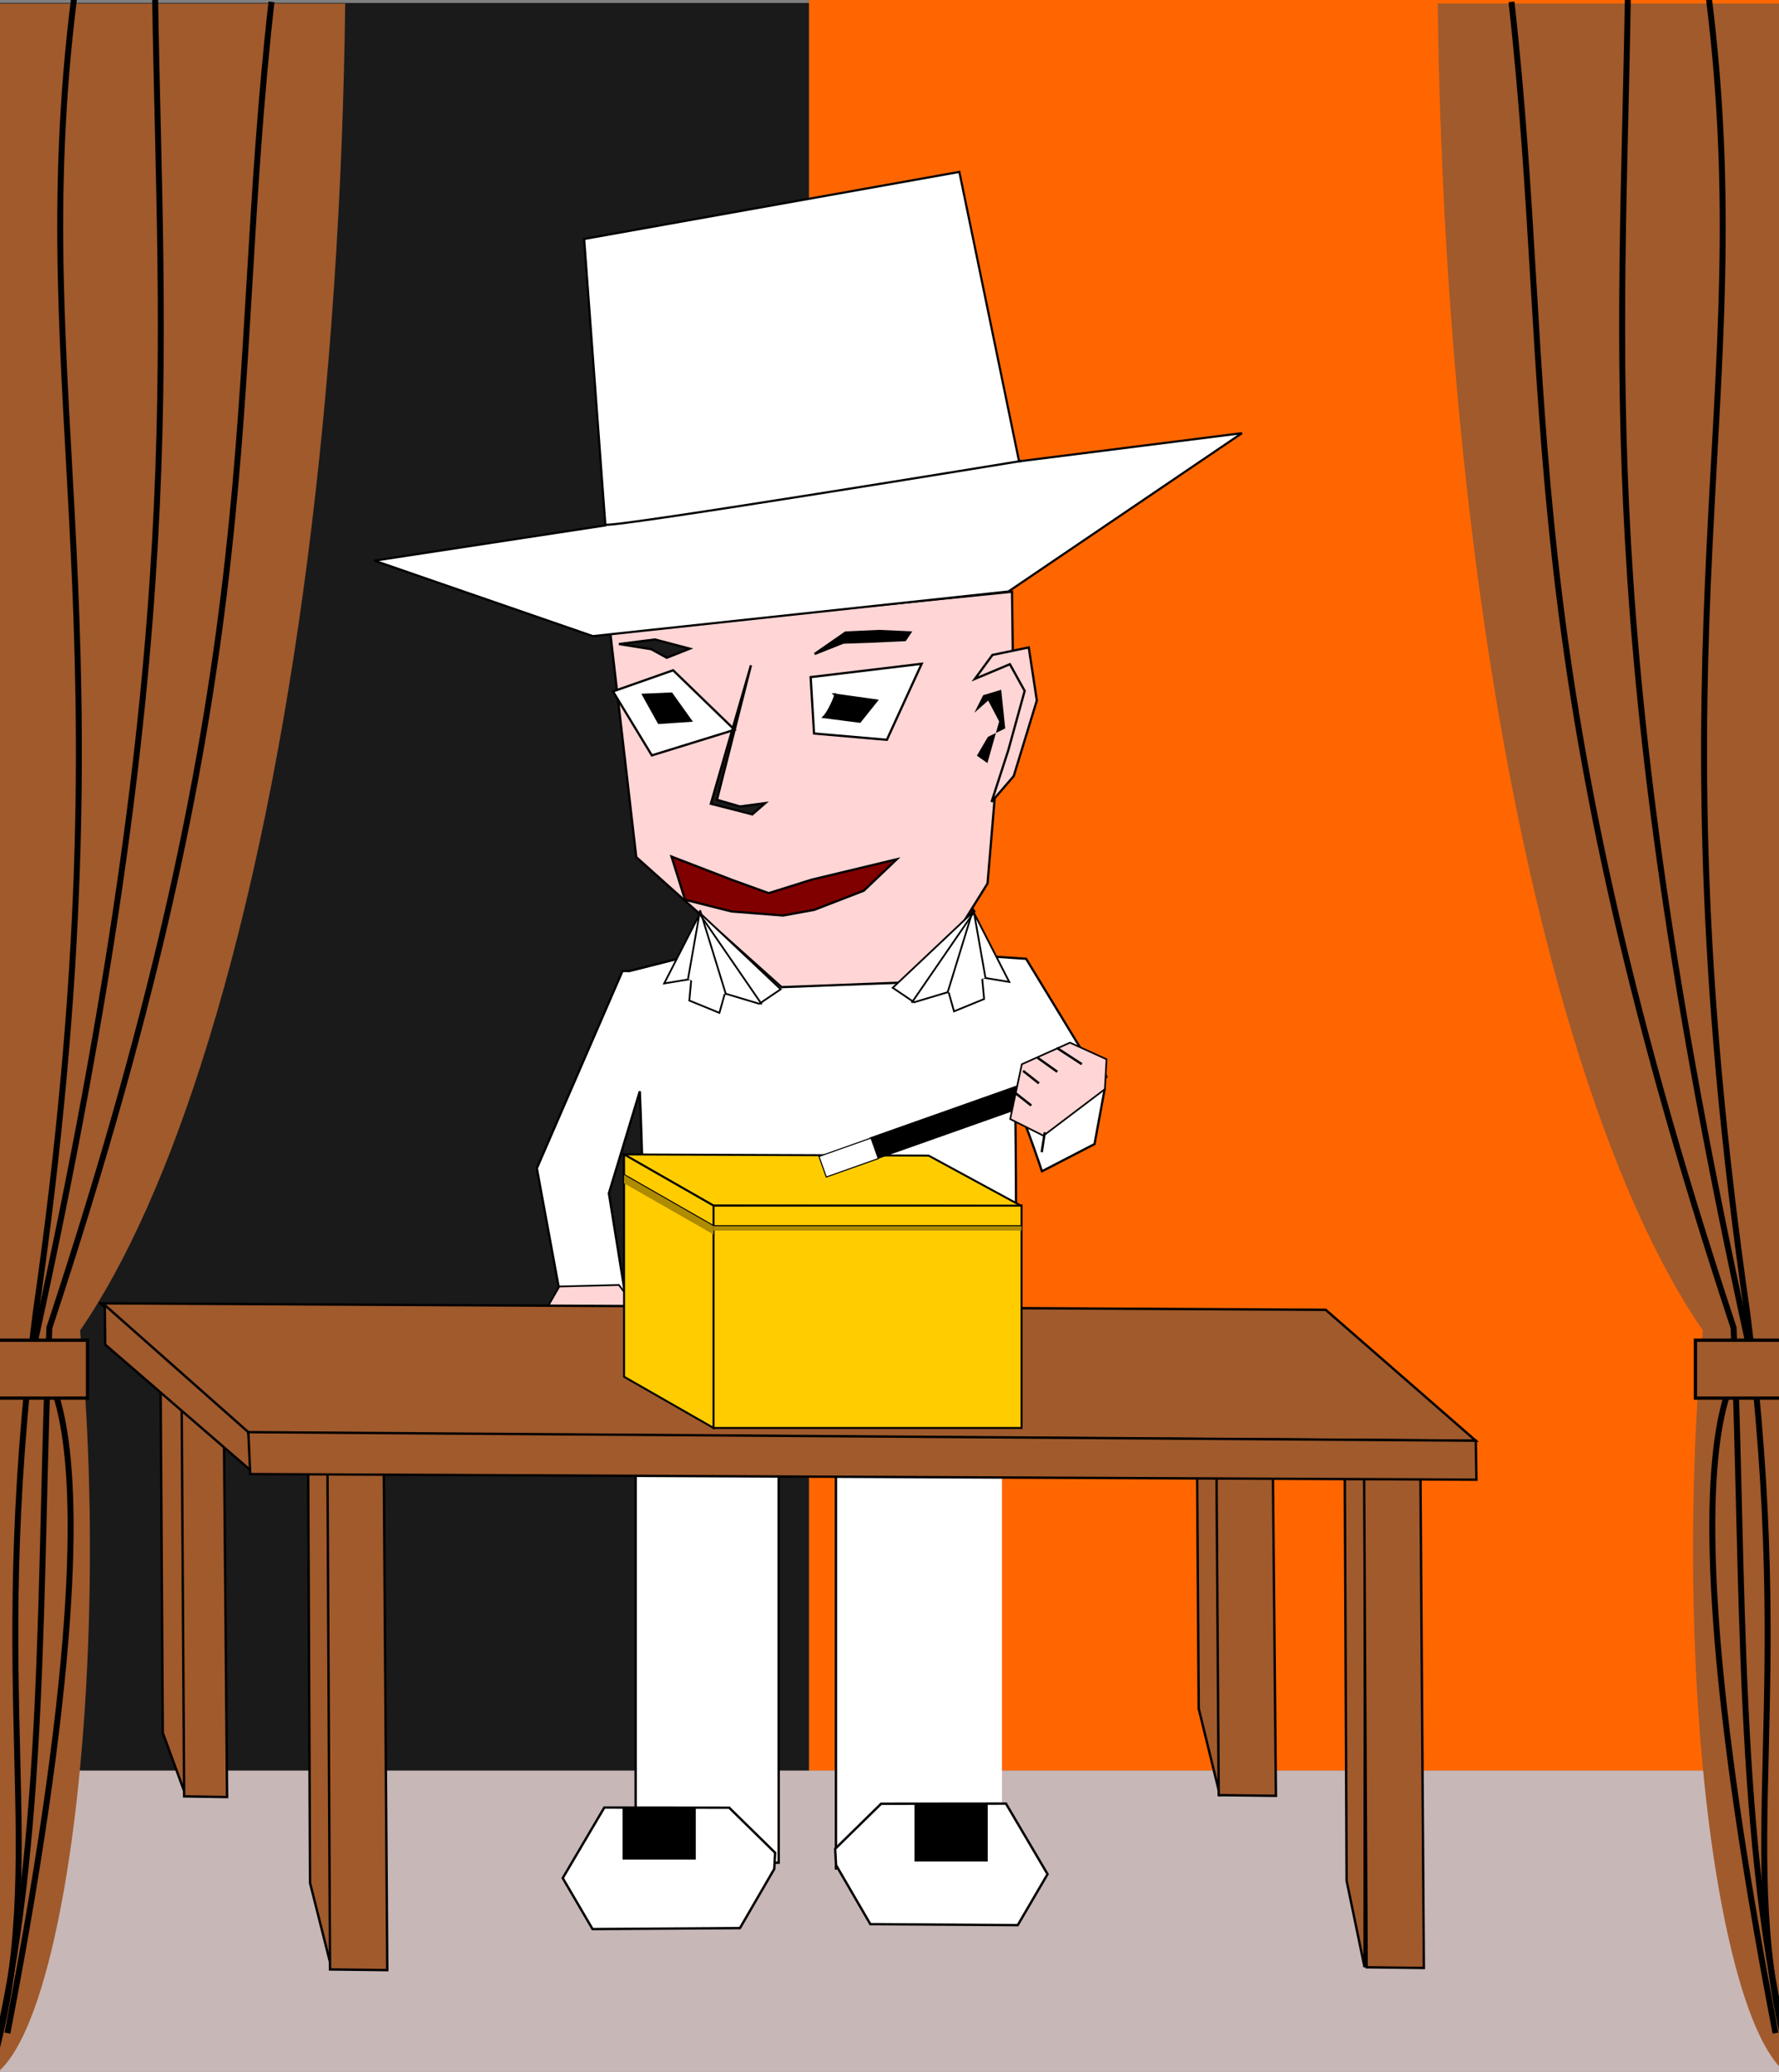 <?xml version="1.0"?>
<svg
    xmlns:rdf="http://www.w3.org/1999/02/22-rdf-syntax-ns#"
    xmlns="http://www.w3.org/2000/svg"
    xmlns:cc="http://creativecommons.org/ns#"
    xmlns:dc="http://purl.org/dc/elements/1.1/"
    xmlns:svg="http://www.w3.org/2000/svg"
    xmlns:inkscape="http://www.inkscape.org/namespaces/inkscape"
    xmlns:sodipodi="http://sodipodi.sourceforge.net/DTD/sodipodi-0.dtd"
    xmlns:ns1="http://sozi.baierouge.fr"
    xmlns:xlink="http://www.w3.org/1999/xlink"
    id="svg2"
    viewBox="0 0 746.28 868.92"
    version="1.1"
  >
  <rect x="0" y="0" width="746.28" height="868.92" fill="#808080" stroke="none"/>
  <g
      id="layer1"
      transform="translate(-.038 -1.342)"
    >
    <rect
        id="rect3897"
        transform="scale(1,-1)"
        height="126.4"
        width="746.28"
        y="-870.27"
        x=".038"
        fill="#c8b7b7"
    />
    <rect
        id="rect3055"
        height="742.52"
        width="406.94"
        y="1.342"
        x="339.38"
        fill="#f60"
    />
    <rect
        id="rect3057"
        transform="scale(-1,1)"
        height="741.28"
        width="340.23"
        y="2.587"
        x="-339.38"
        fill="#1a1a1a"
    />
    <path
        id="path3890"
        stroke="#000"
        stroke-width="1px"
        fill="#fff"
        d="m420.37 784.93h-69.661v-180.16h-24.021v177.76l-60.002 0.611v-240.02h153.68"
    />
    <path
        id="path3051"
        stroke="#000"
        stroke-width=".944px"
        fill="#fff"
        d="m261.18 408.56-35.938 82.745 10.048 54.547 27.55 1.818-7.38-45.882 12.975-42.783s2.647 61.1 0.624 70.562 1.718 21.903 1.718 21.903l60.046 6.965s91.295-4.28 93.879-5.474c2.583-1.194 1.201-81.813 1.278-87.617 0.077-5.804 11.158 27.212 11.158 27.212l22.04-11.404 4.333-23.445-33.023-54.26-115.33-7.787-51.078 12.94z"
    />
    <path
        id="path2989"
        stroke="#000"
        stroke-width=".944px"
        fill="#ffd5d5"
        d="m256.02 266.44 10.927 94.381 60.937 54.518 60.76-2.29 25.661-41.182 3.188-37.978 15.483-42.55-8.054-14.948-0.346-26.886z"
    />
    <path
        id="path2991"
        stroke="#000"
        stroke-width=".944px"
        fill="#fff"
        d="m282.41 282.45-25.231 8.864 16.302 26.822 34.704-10.727z"
    />
    <path
        id="path2993"
        stroke="#000"
        stroke-width=".944px"
        fill="#fff"
        d="m340.1 285.32 46.571-5.596-14.597 31.88-30.548-2.644z"
    />
    <path
        id="path2995"
        stroke="#000"
        stroke-width=".944px"
        d="m269.84 292.73 11.867-0.508 8.141 11.395-13.451 0.887z"
    />
    <path
        id="path2997"
        stroke="#000"
        stroke-width=".944px"
        d="m350.2 292.67 17.621 2.472-7.08 8.857-15.141-1.942c2.673-2.718 5.831-11.02 4.601-9.387z"
    />
    <path
        id="path2999"
        stroke="#000"
        stroke-width=".944px"
        fill="#1a1a1a"
        d="m315.06 280.35-16.826 58.072 17.401 4.456 5.414-4.716-10.58 1.408-9.679-2.804z"
    />
    <path
        id="path3039"
        stroke="#000"
        stroke-width=".944px"
        fill="#1a1a1a"
        d="m259.69 271.44 15.092-1.911 14.593 3.855-9.626 3.815-6.57-3.608z"
    />
    <path
        id="path3041"
        stroke="#000"
        stroke-width=".944px"
        d="m341.77 275.61 12.933-8.981 14.09-0.657 13.088 0.597-2.155 3.21-14.09 0.657-11.834 0.406z"
    />
    <path
        id="path3043"
        stroke="#000"
        stroke-width=".944px"
        fill="#800000"
        d="m281.74 360.59 5.673 18.1 19.508 4.907 21.663 1.696 12.986-2.362 20.806-8.031 13.834-13.193-35.598 8.538-18.1 5.673-14.995-5.41z"
    />
    <g
        id="g3934"
        stroke="#000"
        stroke-width=".748px"
        fill="#fff"
        transform="translate(1.677 .559)"
      >
      <path
          id="path3045"
          d="m292.05 383.76-15.062 29.462 11.378-1.876-0.839 9.055 12.618 5.161 2.288-8.13 14.444 4.321 8.985-6.082z"
      />
      <path
          id="path3047"
          d="m286.98 411.38 5.059-28.819 10.871 35.32"
      />
      <path
          id="path3049"
          d="m317.92 421.98-26.58-38.67"
      />
    </g
    >
    <path
        id="path3053"
        stroke="#000"
        stroke-width=".944px"
        fill="#ffd5d5"
        d="m408.98 286.07 7.39-10.06 15.224-3.146 3.388 22.26-9.688 31.687-9.298 10.816 7.046-21.752 6.832-24.773-6.188-11.199z"
    />
    <path
        id="path3947"
        stroke="#000"
        stroke-width=".702px"
        fill="#ffd5d5"
        d="m269 552.73-7.884 13.127-22.123-0.978-10.569-13.109 6.254-10.894 24.999-0.629z"
    />
    <path
        id="path3019"
        stroke="#000"
        fill="#a05a2c"
        d="m510.61 597.11 1.288 157.57-9.013-36.784-1.007-151.19z"
    />
    <path
        id="path3021"
        stroke="#000"
        fill="#a05a2c"
        d="m533.72 587.29 1.565 167.2-24.01-0.293-1.184-173.19z"
    />
    <g
        id="g3077"
        stroke="#000"
        fill="#a05a2c"
      >
      <path
          id="path3015"
          d="m572.66 597.31-0.202 229.07-7.523-36.287-1.007-223.19z"
      />
      <path
          id="path3017"
          d="m595.78 601.49 1.565 225.2-24.01-0.293-1.184-231.19z"
      />
    </g
    >
    <g
        id="g3081"
        stroke="#000"
        fill="#a05a2c"
      >
      <path
          id="path3003"
          d="m137.82 598.21 1.288 228.58-9.013-35.79-1.007-223.19z"
      />
      <path
          id="path3005"
          d="m160.93 602.39 1.565 225.2-24.01-0.293-1.184-231.19z"
      />
    </g
    >
    <g
        id="g3097"
        stroke="#000"
        fill="#a05a2c"
        transform="translate(-61.202 -72.585)"
      >
      <path
          id="path3099"
          d="m137.82 646.21 1.288 180.58-9.58-26.157-1.007-159.19z"
      />
      <path
          id="path3101"
          d="m154.93 646.39 1.565 181.2-18.01-0.293-1.184-187.19z"
      />
    </g
    >
    <path
        id="path3031"
        stroke="#000"
        fill="#a05a2c"
        d="m104.37 602.31 514.75 3.25-62.96-54.9-514.14-2.72z"
    />
    <path
        id="path3013"
        stroke="#000"
        fill="#a05a2c"
        d="m104.21 601.97-60.201-53.296 0.166 16.582 61.804 53.424z"
    />
    <path
        id="path3011"
        stroke="#000"
        fill="#a05a2c"
        d="m104.21 601.97 514.92 3.578 0.255 16.361-514.38-2.353z"
    />
    <path
        id="path3040"
        stroke="#000"
        fill="#fff"
        d="m369.66 757.81-19.28 18.906 0.372 6.809 14.387 24.783 61.83 0.411 12.508-21.384-17.441-29.58z"
    />
    <rect
        id="rect3044"
        y="757.93"
        width="30.719"
        x="383.67"
        height="24.095"
    />
    <path
        id="path2985"
        stroke="#000"
        stroke-width=".907px"
        fill="#fff"
        d="m245.08 101.57 157.4-28.13 25.051 121.38 93.482-11.809-97.938 66.394-174.34 18.723-91.627-31.653 96.884-14.787z"
    />
    <path
        id="path2987"
        stroke="#000"
        stroke-width=".907px"
        fill="none"
        d="m254.32 221.38c4.475 1.084 174.12-26.715 174.12-26.715"
    />
    <path
        id="rect3825"
        stroke="#000"
        stroke-width=".822"
        fill="#fc0"
        d="m299.36 506.98v93.227h129.22v-93.227h-129.22z"
    />
    <path
        id="rect3827"
        stroke="#000"
        stroke-width=".822"
        fill="#fc0"
        d="m299.36 506.98v93.227l-37.527-21.476v-93.227z"
    />
    <path
        id="path3839"
        stroke="#000"
        stroke-width=".822"
        fill="#fc0"
        d="m261.84 485.5 37.531 21.469 91.5 0.125 37.719 0.062l-37.71-20.47-1.26-0.69-127.78-0.5z"
    />
    <path
        id="path3841"
        stroke="#000"
        stroke-width=".822"
        fill="#fc0"
        d="m299.36 506.98v8.591h129.22v-8.591z"
    />
    <path
        id="path3843"
        stroke="#000"
        stroke-width=".822"
        fill="#fc0"
        d="m299.36 506.98v8.591l-37.527-21.476v-8.591z"
    />
    <path
        id="path3845"
        fill="#ae8b00"
        d="m299.36 517.44v-1.867h129.22v1.867z"
    />
    <path
        id="path3847"
        fill="#ae8b00"
        d="m299.36 519.07v-3.501l-37.527-21.476v3.501z"
    />
    <path
        id="path3874"
        stroke="#000"
        fill="#fff"
        d="m305.92 759.46 19.28 18.906-0.372 6.809-14.387 24.783-61.83 0.411-12.508-21.384 17.441-29.58z"
    />
    <rect
        id="rect3876"
        transform="scale(-1,1)"
        height="21.651"
        width="30.719"
        y="759.58"
        x="-291.91"
    />
    <rect
        id="rect3878"
        transform="rotate(250.52)"
        height="102.2"
        width="9.144"
        stroke="#000"
        y="184.58"
        x="-582.07"
        stroke-width=".463"
    />
    <rect
        id="rect3880"
        transform="matrix(-.334 -.943 -.943 .334 0 0)"
        height="23.128"
        width="9.144"
        stroke="#000"
        y="-184.58"
        x="-582.07"
        stroke-width=".463"
        fill="#fff"
    />
    <path
        id="path3882"
        stroke="#000"
        stroke-width=".702px"
        fill="#ffd5d5"
        d="m423.81 470.67 4.878-22.994 20.207-9.058 15.329 6.968-0.697 12.542-25.781 19.51z"
    />
    <path
        id="path3884"
        stroke="#000"
        stroke-width="1px"
        fill="none"
        d="m438.32 476.19-1.285 8.355"
    />
    <path
        id="path3886"
        stroke="#000"
        stroke-width="1px"
        fill="none"
        d="m426 459.75 6.643 5.228"
    />
    <path
        id="path3888"
        stroke="#000"
        stroke-width="1px"
        fill="none"
        d="m435.32 444.97 8.25 5.87"
    />
    <path
        id="path3893"
        stroke="#000"
        stroke-width="1px"
        fill="none"
        d="m429.21 450.44 6.643 5.228"
    />
    <path
        id="path3895"
        stroke="#000"
        stroke-width="1px"
        fill="none"
        d="m443.35 440.8 10.499 6.835"
    />
    <path
        id="path3899"
        d="m408.79 300.24 3.674-7.333 7.568-2.293 1.684 16.225-7.26 3.539-4.622 7.884 4.419 3.091 4.924-17.445-4.604-8.774z"
    />
    <g
        id="g3939"
        stroke="#000"
        stroke-width=".748px"
        fill="#fff"
        transform="matrix(-1 0 0 1 700.39 -.075)"
      >
      <path
          id="path3941"
          d="m292.05 383.76-15.062 29.462 11.378-1.876-0.839 9.055 12.618 5.161 2.288-8.13 14.444 4.321 8.985-6.082z"
      />
      <path
          id="path3943"
          d="m286.98 411.38 5.059-28.819 10.871 35.32"
      />
      <path
          id="path3945"
          d="m317.92 421.98-26.58-38.67"
      />
    </g
    >
    <g
        id="g4002"
      >
      <path
          id="path3960"
          fill="#a05a2c"
          d="m-1.451 870.82c8.847-6.83 17.381-25.85 24.422-57.24 14.997-66.87 18.664-169.75 10.663-254.25 19.403-28.25 37.69-68.79 53.946-121.79 36.14-117.84 55.32-275.04 57.27-434.71h-146.3v867.99z"
      />
      <path
          id="path3964"
          d="m113.88 0.778c-18.629 165.83 1.09 271.4-93.175 556.08-4.424 105.32-1.026 216.89-23.663 307.63"
          transform="translate(.038 1.342)"
          stroke="#000"
          stroke-width="2.5"
          fill="none"
      />
      <path
          id="path3966"
          stroke="#000"
          stroke-width="2.5"
          fill="none"
          d="m31.096 0.641c-21.241 170.02 25.935 259.84-16.116 551.65-20.757 164.81 6.158 226.6-17.747 313.54"
      />
      <path
          id="path3968"
          stroke="#000"
          stroke-width="2.5"
          fill="none"
          d="m65.112 0.641c2.422 152.27 14.104 268.71-50.132 562-19.872 15.84 50.822-34.15-11.832 291.36"
      />
      <rect
          id="rect3972"
          height="24.285"
          width="38.473"
          stroke="#000"
          y="563.4"
          x="-1.724"
          stroke-width="1.375"
          fill="#a05a2c"
      />
    </g
    >
    <g
        id="g4009"
        transform="matrix(-1 0 0 1 748.01 0)"
      >
      <path
          id="path4011"
          d="m-1.451 870.82c8.847-6.83 17.381-25.85 24.422-57.24 14.997-66.87 18.664-169.75 10.663-254.25 19.403-28.25 37.69-68.79 53.946-121.79 36.14-117.84 55.32-275.04 57.27-434.71h-146.3v867.99z"
          fill="#a05a2c"
      />
      <path
          id="path4013"
          d="m113.88 0.778c-18.629 165.83 1.09 271.4-93.175 556.08-4.424 105.32-1.026 216.89-23.663 307.63"
          transform="translate(.038 1.342)"
          stroke="#000"
          stroke-width="2.5"
          fill="none"
      />
      <path
          id="path4015"
          stroke="#000"
          stroke-width="2.5"
          fill="none"
          d="m31.096 0.641c-21.241 170.02 25.935 259.84-16.116 551.65-20.757 164.81 6.158 226.6-17.747 313.54"
      />
      <path
          id="path4017"
          stroke="#000"
          stroke-width="2.5"
          fill="none"
          d="m65.112 0.641c2.422 152.27 14.104 268.71-50.132 562-19.872 15.84 50.822-34.15-11.832 291.36"
      />
      <rect
          id="rect4019"
          height="24.285"
          width="38.473"
          stroke="#000"
          y="563.4"
          x="-1.724"
          stroke-width="1.375"
          fill="#a05a2c"
      />
    </g
    >
  </g
  >
</svg
>
